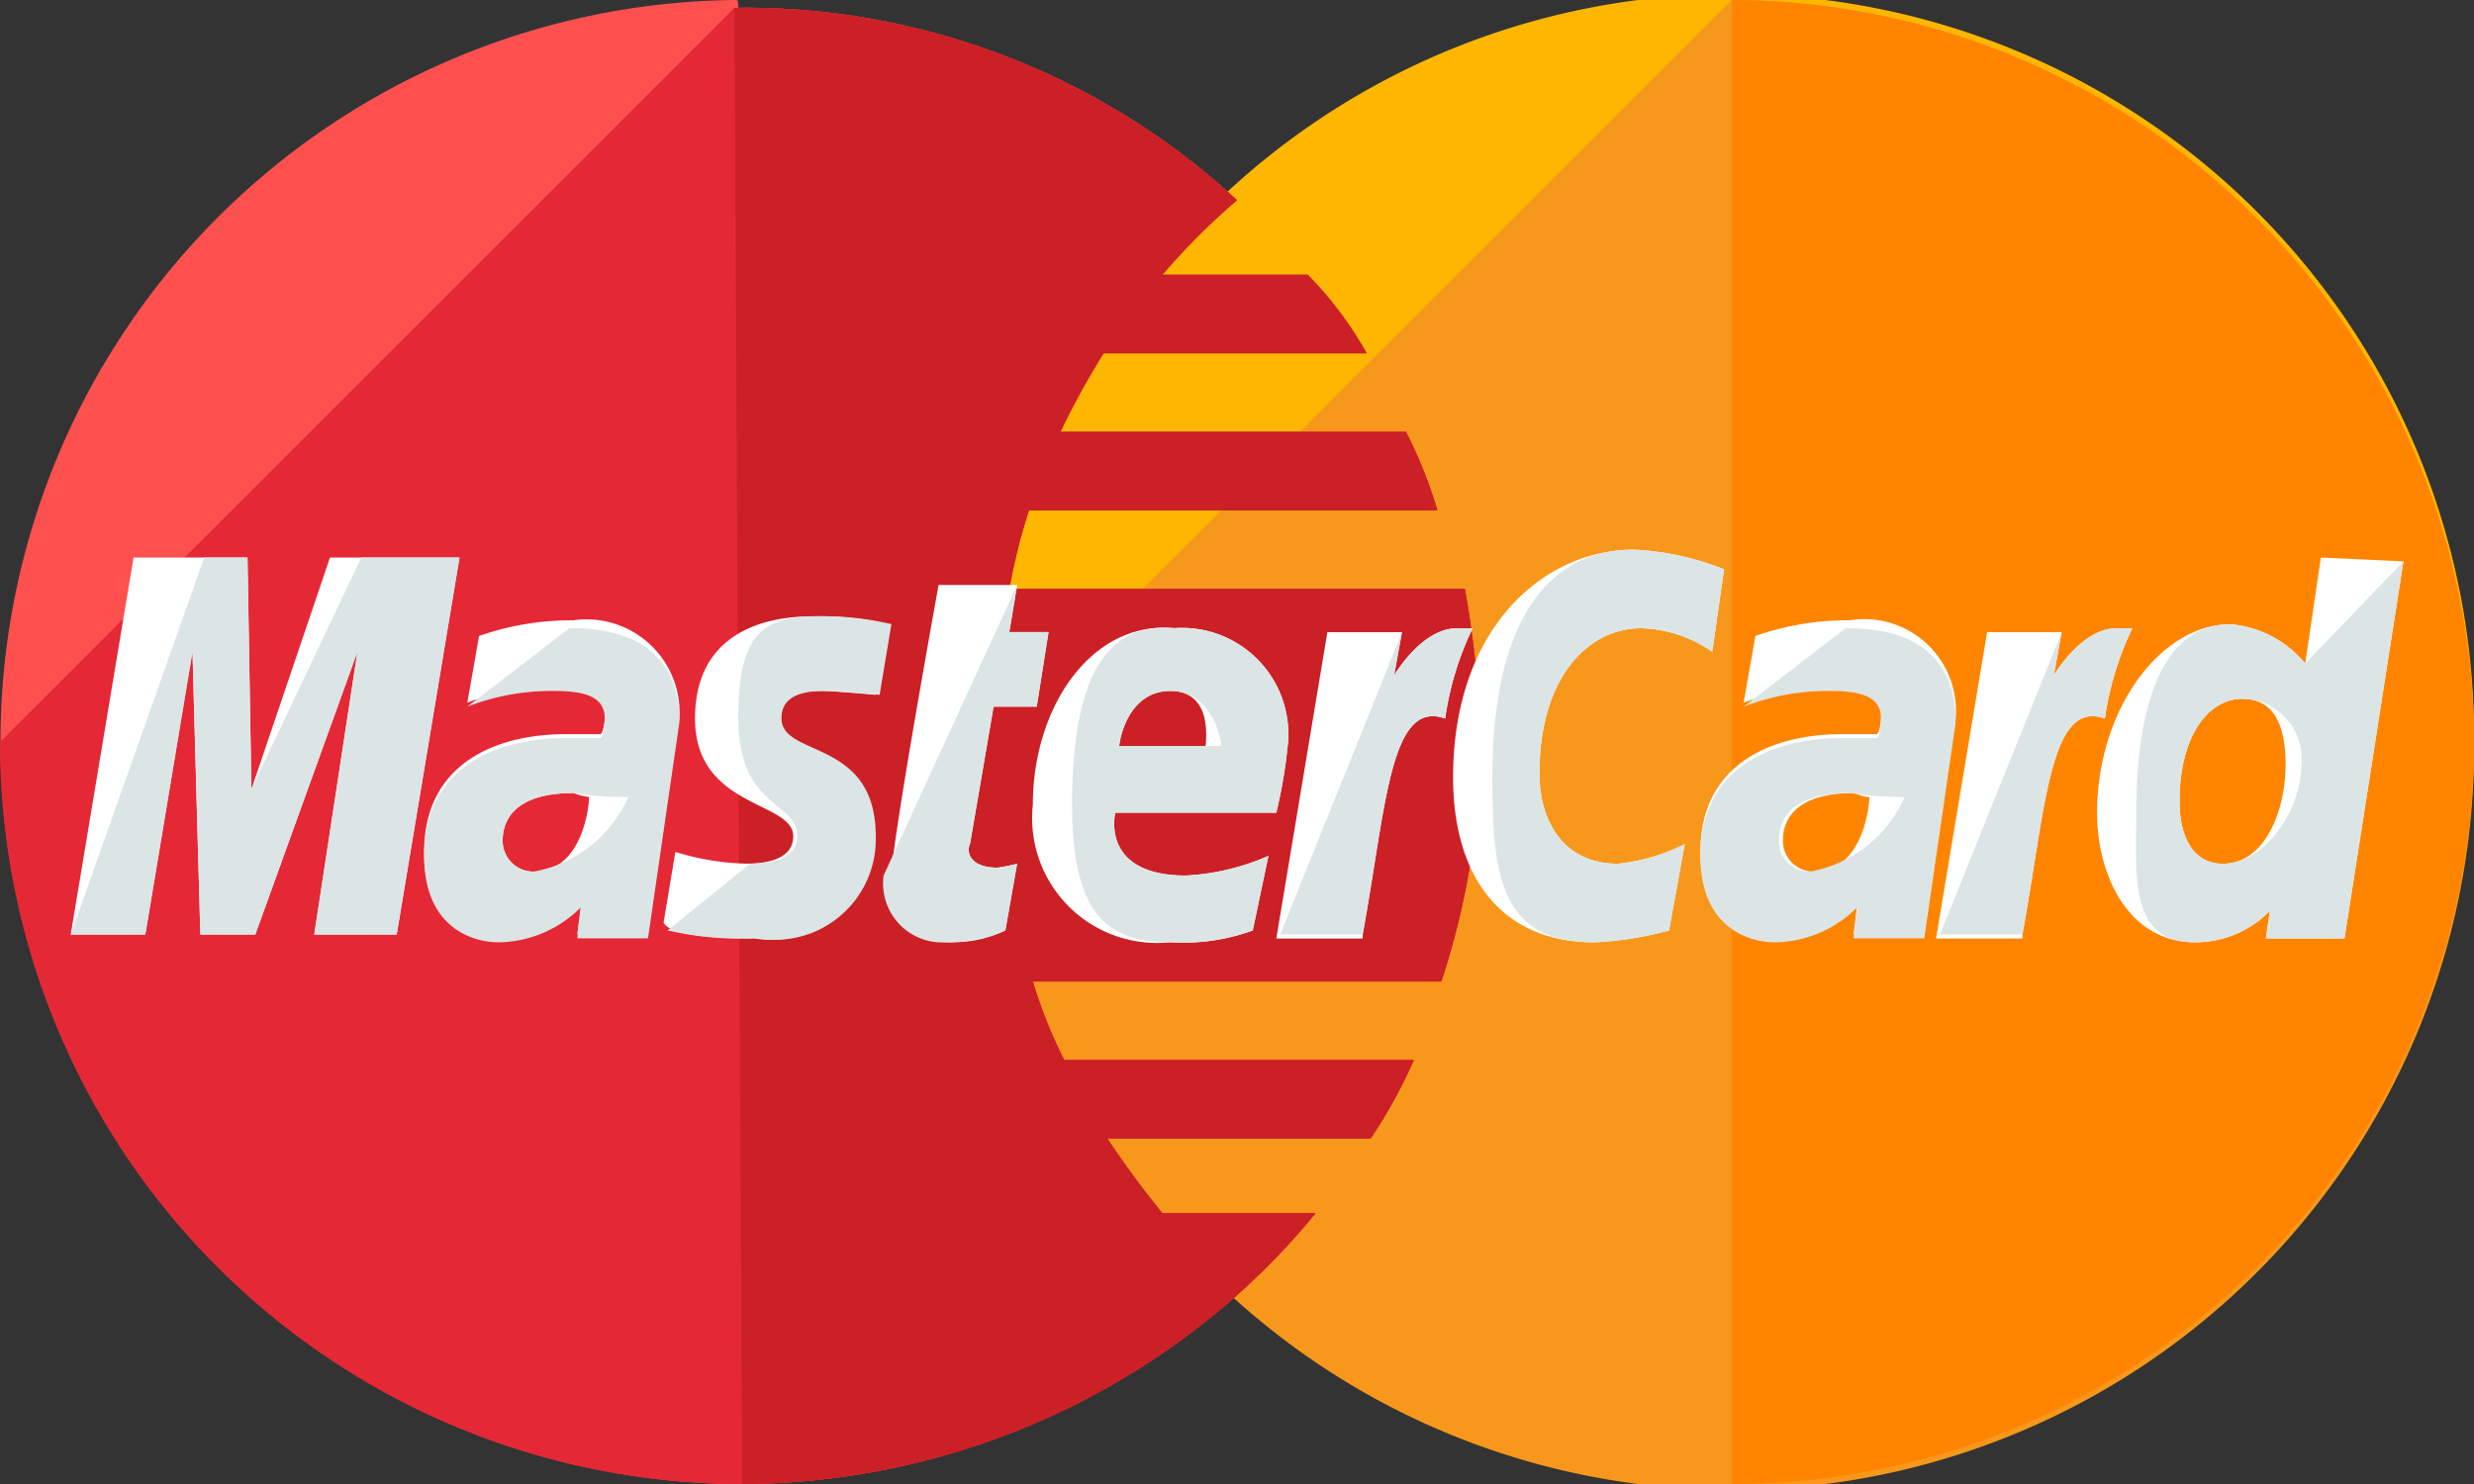 <svg xmlns="http://www.w3.org/2000/svg" width="52.482" height="31.49" viewBox="0 0 52.482 31.49">
  <rect x="0" y="0" width="52.482" height="31.49" fill="#333333" stroke="none"/>
  <g id="Group_23" data-name="Group 23" transform="translate(-911.5 -1462)">
    <path id="Path_51" data-name="Path 51" d="M233.089,116.545a15.745,15.745,0,0,1-31.489,0h0a15.745,15.745,0,1,1,31.489,0Z" transform="translate(730.893 1361.2)" fill="#ffb600"/>
    <path id="Path_52" data-name="Path 52" d="M217.345,100.8a15.786,15.786,0,0,1,15.745,15.745h0a15.745,15.745,0,1,1-31.489,0" transform="translate(730.893 1361.2)" fill="#f7981d"/>
    <path id="Path_53" data-name="Path 53" d="M352.8,100.8a15.786,15.786,0,0,1,15.745,15.745h0A15.732,15.732,0,0,1,352.8,132.289" transform="translate(595.438 1361.2)" fill="#ff8500"/>
    <path id="Path_54" data-name="Path 54" d="M15.578,100.8a15.745,15.745,0,0,0,.167,31.489,15.928,15.928,0,0,0,10.58-4.082h0a14.972,14.972,0,0,0,1.583-1.666H24.658a19.218,19.218,0,0,1-1.166-1.583h5.581a10.671,10.671,0,0,0,.916-1.666H22.576a9.928,9.928,0,0,1-.666-1.666h8.664a16.542,16.542,0,0,0,.833-5,21.5,21.5,0,0,0-.333-3.332H21.41a12.179,12.179,0,0,1,.417-1.666H30.49a9.929,9.929,0,0,0-.666-1.666H22.492a16.522,16.522,0,0,1,.916-1.666H28.99a7.922,7.922,0,0,0-1.25-1.666H24.658a14.2,14.2,0,0,1,1.583-1.583,15.372,15.372,0,0,0-10.58-4.082C15.661,100.8,15.661,100.8,15.578,100.8Z" transform="translate(911.5 1361.2)" fill="#ff5050"/>
    <path id="Path_55" data-name="Path 55" d="M0,117.978a15.732,15.732,0,0,0,15.745,15.745,15.928,15.928,0,0,0,10.58-4.082h0a14.969,14.969,0,0,0,1.583-1.666H24.658a19.217,19.217,0,0,1-1.166-1.583h5.581a10.672,10.672,0,0,0,.916-1.666H22.576a9.929,9.929,0,0,1-.666-1.666h8.664a16.542,16.542,0,0,0,.833-5,21.5,21.5,0,0,0-.333-3.332H21.41a12.179,12.179,0,0,1,.417-1.666H30.49a9.929,9.929,0,0,0-.666-1.666H22.492a16.519,16.519,0,0,1,.916-1.666H28.99a7.922,7.922,0,0,0-1.25-1.666H24.658a14.2,14.2,0,0,1,1.583-1.583,15.372,15.372,0,0,0-10.58-4.082h-.083" transform="translate(911.5 1359.767)" fill="#e52836"/>
    <path id="Path_56" data-name="Path 56" d="M149.767,133.723a15.928,15.928,0,0,0,10.58-4.082h0a14.97,14.97,0,0,0,1.583-1.666H158.68a19.215,19.215,0,0,1-1.166-1.583H163.1a10.673,10.673,0,0,0,.916-1.666H156.6a9.93,9.93,0,0,1-.666-1.666h8.664a16.542,16.542,0,0,0,.833-5,21.5,21.5,0,0,0-.333-3.332h-9.663a12.178,12.178,0,0,1,.417-1.666h8.664a9.927,9.927,0,0,0-.666-1.666h-7.331a16.521,16.521,0,0,1,.916-1.666h5.581a7.922,7.922,0,0,0-1.25-1.666H158.68a14.2,14.2,0,0,1,1.583-1.583,15.372,15.372,0,0,0-10.58-4.082H149.6" transform="translate(777.478 1359.767)" fill="#cb2026"/>
    <g id="Group_7" data-name="Group 7" transform="translate(913 1473.663)">
      <path id="Path_57" data-name="Path 57" d="M184.016,227.331l.25-1.416a3.608,3.608,0,0,1-.417.083c-.583,0-.666-.333-.583-.5l.5-2.916h.916l.25-1.583H184.1l.167-1H182.6s-1,5.5-1,6.165a1.25,1.25,0,0,0,1.333,1.416A2.558,2.558,0,0,0,184.016,227.331Z" transform="translate(-164.189 -219.25)" fill="#fff"/>
      <path id="Path_58" data-name="Path 58" d="M210.4,232.458a2.65,2.65,0,0,0,2.916,2.916,4.325,4.325,0,0,0,1.749-.25l.333-1.583a4.994,4.994,0,0,1-1.749.417c-1.833,0-1.5-1.333-1.5-1.333h3.416a10.8,10.8,0,0,0,.25-1.5,2.257,2.257,0,0,0-2.416-2.416C211.65,228.543,210.4,230.375,210.4,232.458Zm2.916-2.416c.916,0,.75,1.083.75,1.166h-1.833C212.233,231.125,212.4,230.042,213.316,230.042Z" transform="translate(-189.99 -227.043)" fill="#fff"/>
      <path id="Path_59" data-name="Path 59" d="M300.582,220.881l.333-1.833a4.094,4.094,0,0,1-1.416.417c-1.166,0-1.666-.916-1.666-1.916,0-2,1-3.082,2.166-3.082a2.782,2.782,0,0,1,1.5.5l.25-1.749a5.857,5.857,0,0,0-1.916-.417c-1.916,0-3.832,1.666-3.832,4.832,0,2.083,1,3.5,3,3.5A7.476,7.476,0,0,0,300.582,220.881Z" transform="translate(-266.676 -212.8)" fill="#fff"/>
      <path id="Path_60" data-name="Path 60" d="M89.566,227.2a5.9,5.9,0,0,0-2,.333l-.25,1.416a4.925,4.925,0,0,1,1.833-.333c.583,0,1.083.083,1.083.583,0,.333-.083.417-.083.417H89.4c-1.416,0-3,.583-3,2.5,0,1.5,1,1.833,1.583,1.833a2.5,2.5,0,0,0,1.749-.75l-.083.666h1.5l.666-4.582A1.974,1.974,0,0,0,89.566,227.2Zm.333,3.749c0,.25-.167,1.583-1.166,1.583a.65.65,0,0,1-.666-.666c0-.417.25-1,1.5-1A1.314,1.314,0,0,0,89.9,230.949Z" transform="translate(-78.903 -225.701)" fill="#fff"/>
      <path id="Path_61" data-name="Path 61" d="M137.116,233.231a2.135,2.135,0,0,0,2.5-2.166c0-2.083-2-1.666-2-2.5,0-.417.333-.583.916-.583.25,0,1.166.083,1.166.083l.25-1.5a6.327,6.327,0,0,0-1.583-.167c-1.25,0-2.5.5-2.5,2.166,0,1.916,2.083,1.749,2.083,2.5,0,.5-.583.583-1,.583a5.447,5.447,0,0,1-1.5-.25l-.25,1.5C135.283,233.064,135.7,233.231,137.116,233.231Z" transform="translate(-122.621 -224.984)" fill="#fff"/>
      <path id="Path_62" data-name="Path 62" d="M431.948,214.4l-.333,2.249a2.31,2.31,0,0,0-1.583-.833c-1.5,0-2.832,1.833-2.832,4,0,1.333.666,2.749,2.083,2.749a2.224,2.224,0,0,0,1.583-.666l-.083.583h1.666l1.25-8Zm-.75,4.415c0,.916-.417,2.083-1.333,2.083-.583,0-.916-.5-.916-1.333,0-1.333.583-2.166,1.333-2.166C430.865,217.4,431.2,217.815,431.2,218.815Z" transform="translate(-384.214 -214.233)" fill="#fff"/>
      <path id="Path_63" data-name="Path 63" d="M15.983,222.4l1-6,.167,6h1.166l2.166-6-.916,6h1.749l1.333-8H19.9l-1.666,4.915-.083-4.915H15.733l-1.333,8Z" transform="translate(-14.4 -214.233)" fill="#fff"/>
      <path id="Path_64" data-name="Path 64" d="M261.833,235.3c.5-2.749.583-5,1.749-4.582a6.538,6.538,0,0,1,.583-1.916h-.333c-.75,0-1.333,1-1.333,1l.167-.916h-1.583l-1.083,6.5h1.833Z" transform="translate(-234.425 -227.134)" fill="#fff"/>
      <path id="Path_65" data-name="Path 65" d="M349.566,227.2a5.9,5.9,0,0,0-2,.333l-.25,1.416a4.925,4.925,0,0,1,1.833-.333c.583,0,1.083.083,1.083.583,0,.333-.083.417-.083.417h-.75c-1.416,0-3,.583-3,2.5,0,1.5,1,1.833,1.583,1.833a2.5,2.5,0,0,0,1.749-.75l-.083.666h1.5l.666-4.582A1.945,1.945,0,0,0,349.566,227.2Zm.417,3.749c0,.25-.167,1.583-1.166,1.583a.65.65,0,0,1-.666-.666c0-.417.25-1,1.5-1C349.9,230.949,349.9,230.949,349.982,230.949Z" transform="translate(-311.828 -225.701)" fill="#fff"/>
      <path id="Path_66" data-name="Path 66" d="M396.233,235.3c.5-2.749.583-5,1.749-4.582a6.539,6.539,0,0,1,.583-1.916h-.333c-.75,0-1.333,1-1.333,1l.167-.916h-1.583l-1.083,6.5h1.833Z" transform="translate(-354.83 -227.134)" fill="#fff"/>
    </g>
    <g id="Group_8" data-name="Group 8" transform="translate(913 1473.663)">
      <path id="Path_67" data-name="Path 67" d="M180,226.165a1.251,1.251,0,0,0,1.333,1.416,3.171,3.171,0,0,0,1.25-.25l.25-1.416a3.609,3.609,0,0,1-.417.083c-.583,0-.666-.333-.583-.5l.5-2.916h.916L183.5,221h-.833l.167-1" transform="translate(-162.756 -219.25)" fill="#dce5e5"/>
      <path id="Path_68" data-name="Path 68" d="M218.4,232.458c0,2.333.75,2.916,2.083,2.916a4.325,4.325,0,0,0,1.749-.25l.333-1.583a4.994,4.994,0,0,1-1.749.417c-1.833,0-1.5-1.333-1.5-1.333h3.416a10.8,10.8,0,0,0,.25-1.5,2.257,2.257,0,0,0-2.416-2.416C218.817,228.543,218.4,230.375,218.4,232.458Zm2.083-2.416c.916,0,1.083,1.083,1.083,1.166H219.4C219.4,231.125,219.566,230.042,220.483,230.042Z" transform="translate(-197.157 -227.043)" fill="#dce5e5"/>
      <path id="Path_69" data-name="Path 69" d="M307.749,220.881l.333-1.833a4.094,4.094,0,0,1-1.416.417c-1.166,0-1.666-.916-1.666-1.916,0-2,1-3.082,2.166-3.082a2.782,2.782,0,0,1,1.5.5l.25-1.749A5.858,5.858,0,0,0,307,212.8c-1.916,0-3,1.666-3,4.832,0,2.083.167,3.5,2.166,3.5A7.476,7.476,0,0,0,307.749,220.881Z" transform="translate(-273.843 -212.8)" fill="#dce5e5"/>
      <path id="Path_70" data-name="Path 70" d="M87.316,230.466a4.924,4.924,0,0,1,1.833-.333c.583,0,1.083.083,1.083.583,0,.333-.083.417-.083.417H89.4c-1.416,0-3,.583-3,2.5,0,1.5,1,1.833,1.583,1.833a2.5,2.5,0,0,0,1.749-.75l-.083.666h1.5l.666-4.582c0-1.916-1.666-2-2.333-2m1.25,3.582a2.727,2.727,0,0,1-2,1.583.65.65,0,0,1-.666-.666c0-.417.25-1,1.5-1A6.806,6.806,0,0,0,90.732,232.382Z" transform="translate(-78.903 -227.134)" fill="#dce5e5"/>
      <path id="Path_71" data-name="Path 71" d="M136,233.064a7.05,7.05,0,0,0,1.916.167,2.135,2.135,0,0,0,2.5-2.166c0-2.083-2-1.666-2-2.5,0-.417.333-.583.916-.583.25,0,1.166.083,1.166.083l.25-1.5a6.328,6.328,0,0,0-1.583-.167c-1.25,0-1.666.5-1.666,2.166,0,1.916,1.25,1.749,1.25,2.5,0,.5-.583.583-1,.583" transform="translate(-123.338 -224.984)" fill="#dce5e5"/>
      <path id="Path_72" data-name="Path 72" d="M438.73,217.366a2.31,2.31,0,0,0-1.583-.833c-1.5,0-2,1.833-2,4,0,1.333-.167,2.749,1.25,2.749a2.224,2.224,0,0,0,1.583-.666l-.083.583h1.666l1.25-8m-2.166,4.332c0,.916-.75,2.083-1.666,2.083-.583,0-.916-.5-.916-1.333,0-1.333.583-2.166,1.333-2.166A1.273,1.273,0,0,1,438.647,219.532Z" transform="translate(-391.329 -214.95)" fill="#dce5e5"/>
      <path id="Path_73" data-name="Path 73" d="M15.983,222.4l1-6,.167,6h1.166l2.166-6-.916,6h1.749l1.333-8H20.565l-2.333,4.915-.083-4.915h-.916l-2.832,8Z" transform="translate(-14.4 -214.233)" fill="#dce5e5"/>
      <path id="Path_74" data-name="Path 74" d="M260.8,235.3h1.749c.5-2.749.583-5,1.749-4.582a6.538,6.538,0,0,1,.583-1.916h-.333c-.75,0-1.333,1-1.333,1l.167-.916" transform="translate(-235.142 -227.134)" fill="#dce5e5"/>
      <path id="Path_75" data-name="Path 75" d="M347.316,230.466a4.924,4.924,0,0,1,1.833-.333c.583,0,1.083.083,1.083.583,0,.333-.083.417-.083.417h-.75c-1.416,0-3,.583-3,2.5,0,1.5,1,1.833,1.583,1.833a2.5,2.5,0,0,0,1.749-.75l-.083.666h1.5l.666-4.582c0-1.916-1.666-2-2.333-2m1.25,3.582a2.727,2.727,0,0,1-2,1.583.65.65,0,0,1-.666-.666c0-.417.25-1,1.5-1A7.33,7.33,0,0,0,350.732,232.382Z" transform="translate(-311.828 -227.134)" fill="#dce5e5"/>
      <path id="Path_76" data-name="Path 76" d="M395.2,235.3h1.749c.5-2.749.583-5,1.749-4.582a6.539,6.539,0,0,1,.583-1.916h-.333c-.75,0-1.333,1-1.333,1l.167-.916" transform="translate(-355.547 -227.134)" fill="#dce5e5"/>
    </g>
  </g>
</svg>
